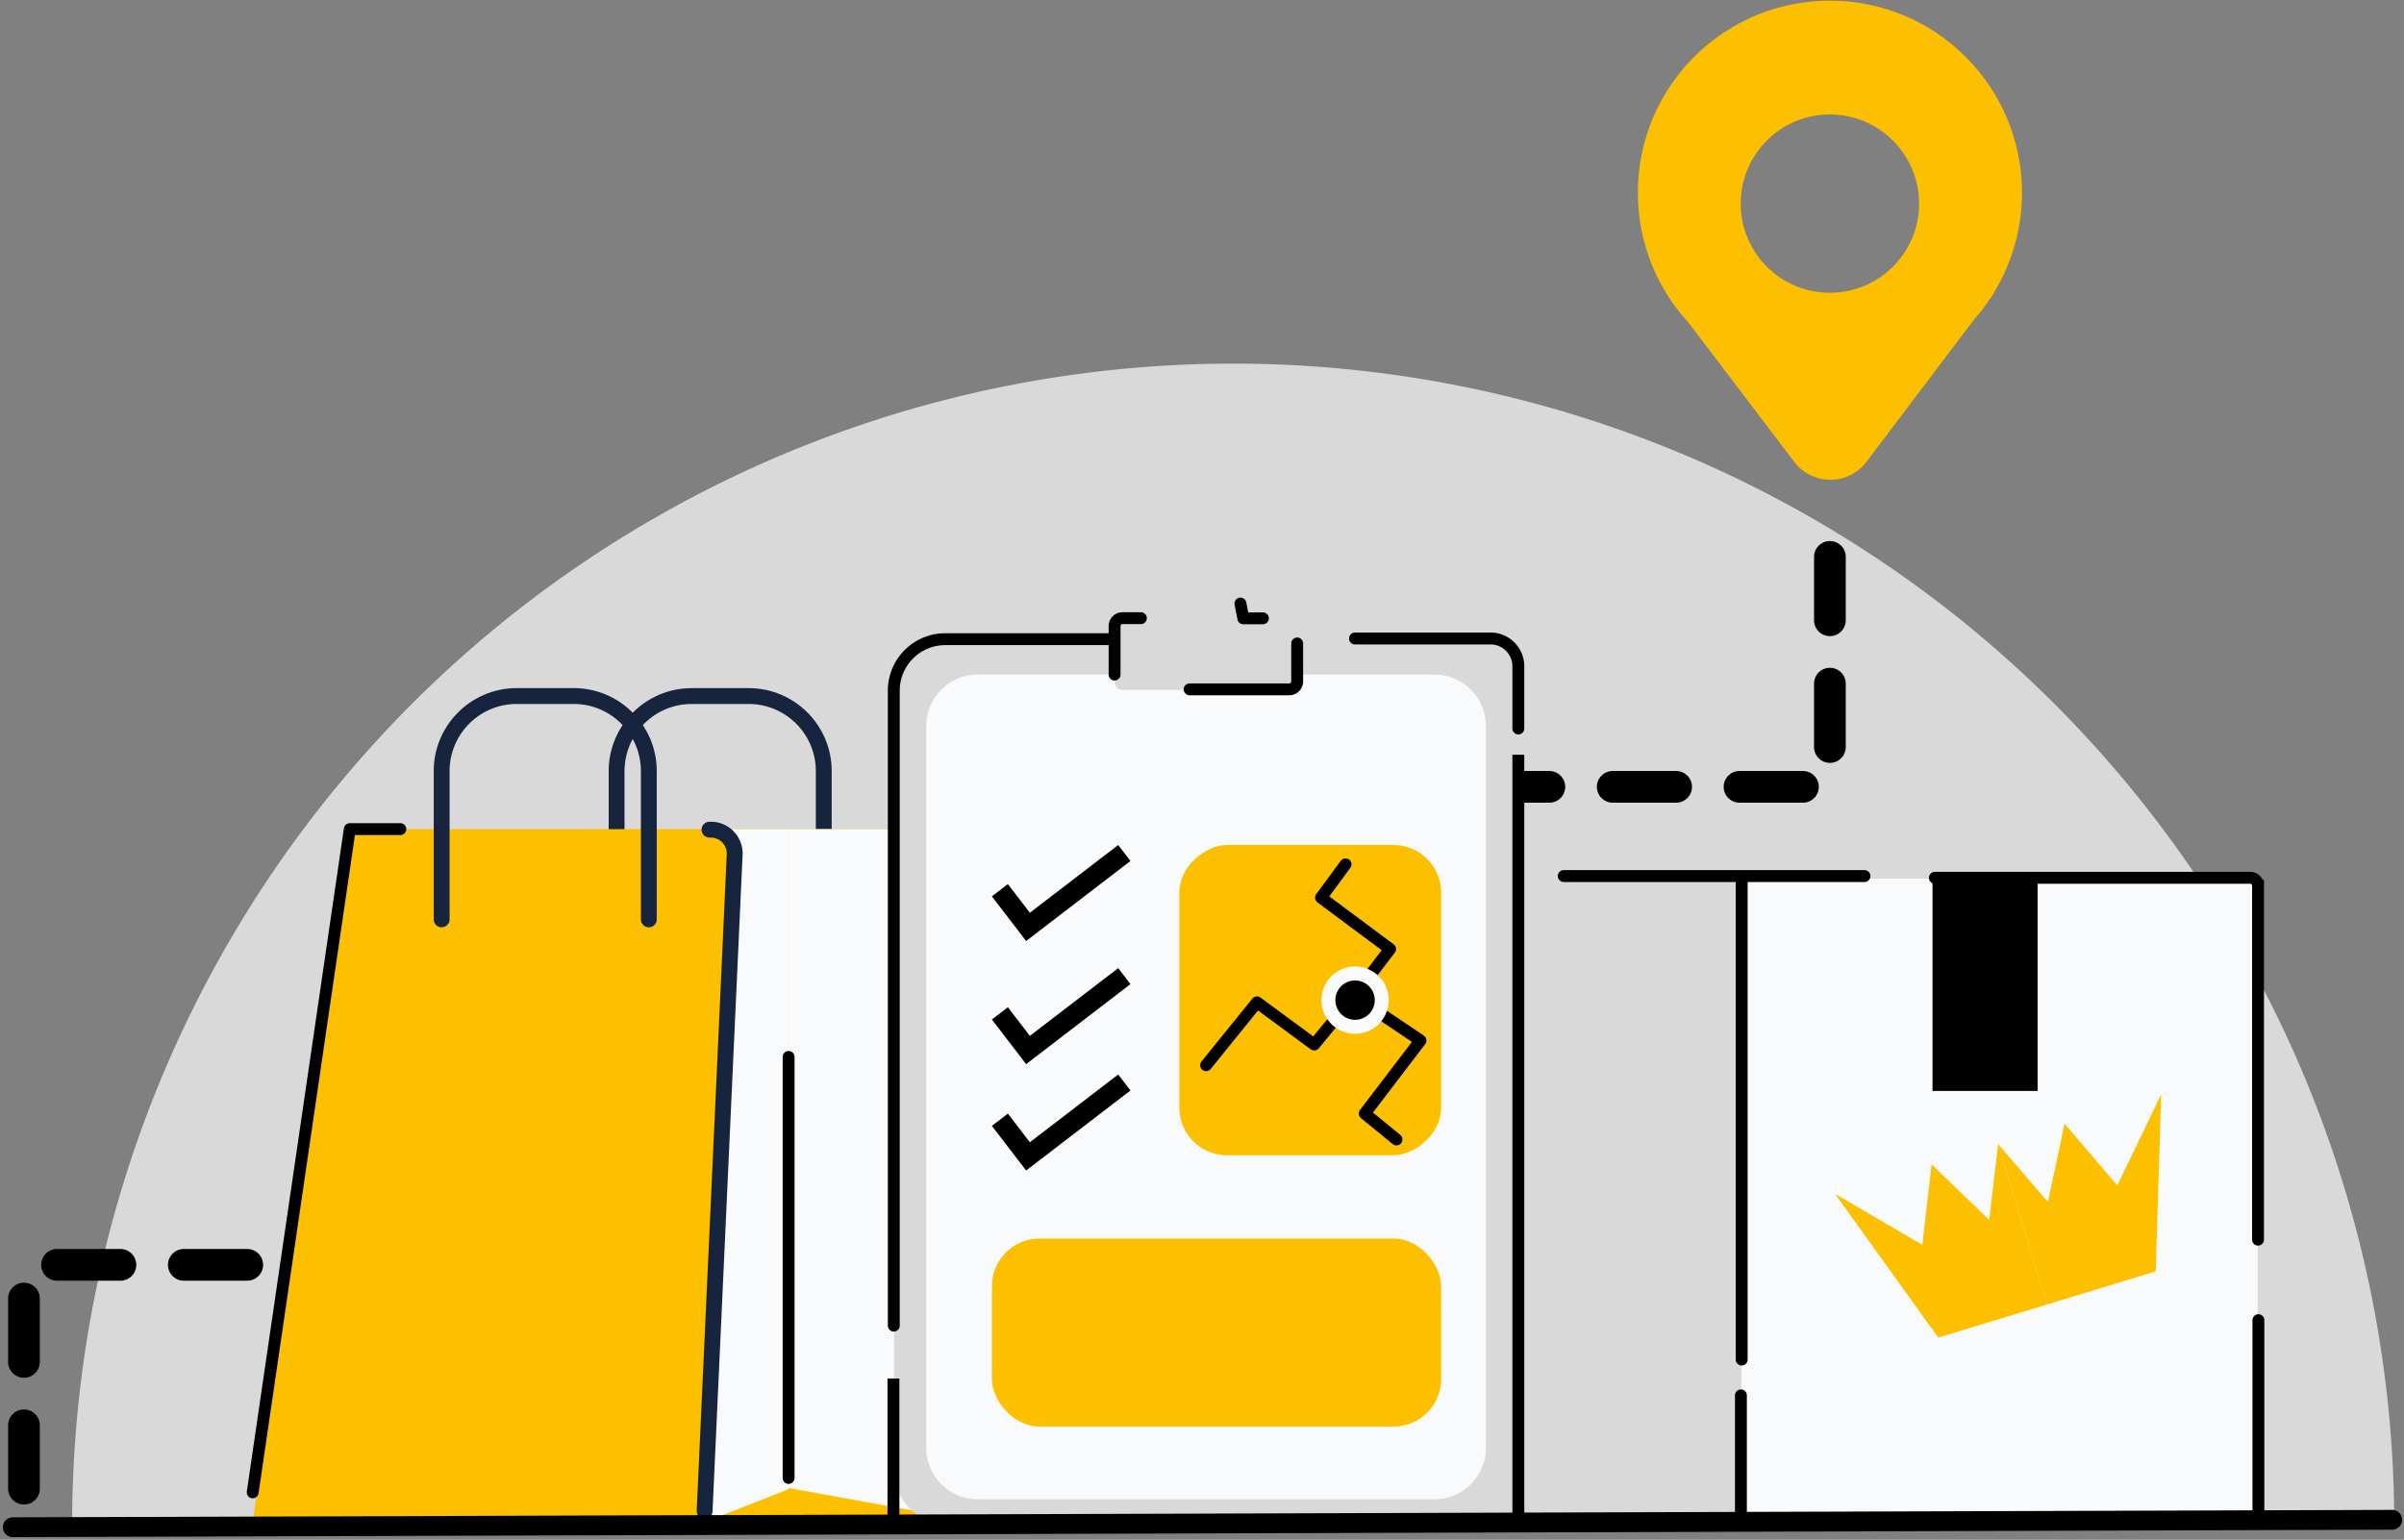 <svg xmlns="http://www.w3.org/2000/svg" width="565" height="362" fill="none"><rect width="100%" height="100%" fill="#808080" stroke="none"/><g clip-path="url(#a)"><path fill="#D9D9D9" d="M16.958 358.363A272.87 272.87 0 0 1 289.832 85.489a272.86 272.86 0 0 1 192.95 79.923 272.87 272.87 0 0 1 79.924 192.951z"/></g><path stroke="#17243E" stroke-linecap="round" stroke-width="3.726" d="M144.918 216.14v-34.845c0-9.751 7.905-17.656 17.656-17.656h13.376c9.751 0 17.655 7.905 17.655 17.656v34.845"/><path fill="#FDC000" d="M215.253 194.928H81.429L59.386 358.112h164.008z"/><path stroke="#000" stroke-linecap="round" stroke-linejoin="round" stroke-width="2.794" d="M94.093 194.928H82.208L59.39 350.849"/><path fill="#F9FAFB" d="M185.342 194.928h-13.209l-7.17 163.184 20.379-8.009z"/><path fill="#F9FAFB" d="M216.289 194.928h-30.953v154.905l47.785 8.658z"/><path stroke="#000" stroke-linecap="round" stroke-width="2.794" d="M185.342 347.46v-98.98"/><path stroke="#17243E" stroke-linecap="round" stroke-width="3.726" d="M103.802 216.14v-34.845c0-9.751 7.904-17.656 17.655-17.656h13.377c9.751 0 17.655 7.905 17.655 17.656v34.845m14.259-21.089h.309a5.615 5.615 0 0 1 5.609 5.871l-7.064 154.305"/><path fill="#F9FAFB" d="M409.206 206.571h121.398v151.921H409.206z"/><path fill="#FDC000" d="m507.931 257.269-1.285 41.621-25.559 7.789-11.478-37.727 11.699 13.645 3.911-18.416 12.402 14.493z"/><path fill="#FDC000" d="m431.252 280.652 24.29 33.816 25.559-7.789-11.495-37.727-2.099 17.871-13.527-13.1-2.19 18.932z"/><path fill="#D9D9D9" d="M343.816 206.571h65.392v151.921h-65.392z"/><path fill="#000" d="M454.195 206.571h24.699v49.905h-24.699z"/><path stroke="#000" stroke-dasharray="14.9 14.9" stroke-linecap="round" stroke-width="7.452" d="M349.232 184.985h78.978a1.863 1.863 0 0 0 1.863-1.863v-56.655M58.103 297.362H7.495a1.863 1.863 0 0 0-1.863 1.863v55.489"/><rect width="146.683" height="208.087" x="210.12" y="150.405" fill="#D9D9D9" rx="12.109"/><path stroke="#000" stroke-linecap="round" stroke-linejoin="round" stroke-width="2.794" d="M318.455 150.112h31.87a6.52 6.52 0 0 1 6.52 6.52v14.637"/><path fill="#F9FAFB" d="M217.688 170.701c0-6.688 5.421-12.109 12.109-12.109h107.324c6.688 0 12.109 5.421 12.109 12.109v169.671c0 6.688-5.421 12.109-12.109 12.109H229.797c-6.688 0-12.109-5.421-12.109-12.109z"/><path fill="#D9D9D9" fill-rule="evenodd" d="M292.229 145.392a8.765 8.765 0 1 0-17.529 0h-10.845a1.863 1.863 0 0 0-1.863 1.863v13.091c0 1.029.834 1.863 1.863 1.863h39.215a1.863 1.863 0 0 0 1.863-1.863v-13.091a1.863 1.863 0 0 0-1.863-1.863z" clip-rule="evenodd"/><path fill="#000" fill-rule="evenodd" d="m265.687 202.415-2.883-3.757-20.761 15.93-5.168-6.736-3.757 2.883 8.052 10.494 3.757-2.883-.001-.001zm0 28.947-2.883-3.757-20.761 15.93-5.168-6.736-3.757 2.883 8.052 10.494 3.757-2.883-.001-.001zm0 25.009-2.883-3.757-20.761 15.93-5.168-6.736-3.757 2.883 8.052 10.494 3.757-2.883-.001-.001z" clip-rule="evenodd"/><rect width="105.575" height="44.206" x="233.125" y="291.188" fill="#FDC000" rx="11.178"/><rect width="72.944" height="61.529" x="277.168" y="271.602" fill="#FDC000" rx="11.178" transform="rotate(-90 277.168 271.602)"/><path stroke="#000" stroke-linecap="round" stroke-linejoin="round" stroke-width="2.794" d="m283.467 250.429 11.952-14.78 13.459 9.917 9.386-11.422m-2.03-30.938-5.762 7.827 16.236 12.089-8.444 11.022m0 0 15.585 10.471-13.104 17.178 7.466 6.097"/><circle cx="318.474" cy="235.131" r="7.916" fill="#F9FAFB"/><circle cx="318.474" cy="235.131" r="4.63" fill="#000"/><path stroke="#000" stroke-linejoin="round" stroke-width="2.794" d="M356.848 177.435V357.62"/><path fill="#FDC000" fill-rule="evenodd" d="M475.21 45.298a44.9 44.9 0 0 1-6.612 23.53h.111l-.655.867a45 45 0 0 1-4.112 5.439l-25.271 33.424c-4.256 5.63-12.711 5.639-16.979.019l-24.948-32.852a45.3 45.3 0 0 1-4.964-6.537l-.273-.36h.05a44.9 44.9 0 0 1-6.612-23.53c0-24.926 20.207-45.133 45.133-45.133s45.132 20.207 45.132 45.133m-45.139 23.531c11.575 0 20.959-9.383 20.959-20.958s-9.384-20.958-20.959-20.958-20.958 9.383-20.958 20.958 9.384 20.958 20.958 20.958" clip-rule="evenodd"/><path stroke="#000" stroke-linecap="round" stroke-width="4.657" d="m3 359.049 559.23-1.748"/><path stroke="#000" stroke-linecap="round" stroke-linejoin="round" stroke-width="2.794" d="M409.341 205.958v113.677m0-113.677h28.855m-28.855 0h-41.828"/><path stroke="#000" stroke-linecap="round" stroke-width="2.794" d="M409.156 328.052v29.594h121.623v-47.278m-.086-18.931v-83.209a1.864 1.864 0 0 0-1.863-1.863h-74.092"/><path stroke="#000" stroke-linecap="round" stroke-linejoin="round" stroke-width="2.794" d="M304.868 151.278v8.92a1.864 1.864 0 0 1-1.863 1.863h-23.41m-11.463-16.735h-4.314a1.863 1.863 0 0 0-1.863 1.863v3.079m0 8.312v-8.312m0 0H222.17c-6.688 0-12.109 5.421-12.109 12.109v149.275"/><path stroke="#000" stroke-linejoin="round" stroke-width="2.794" d="M209.979 324.093v34.015"/><path stroke="#000" stroke-linecap="round" stroke-linejoin="round" stroke-width="2.794" d="M296.812 145.368h-4.61l-.666-3.472"/><defs><clipPath id="a"><path fill="#fff" d="M16.697 85.276H563v273.72H16.697z"/></clipPath></defs></svg>